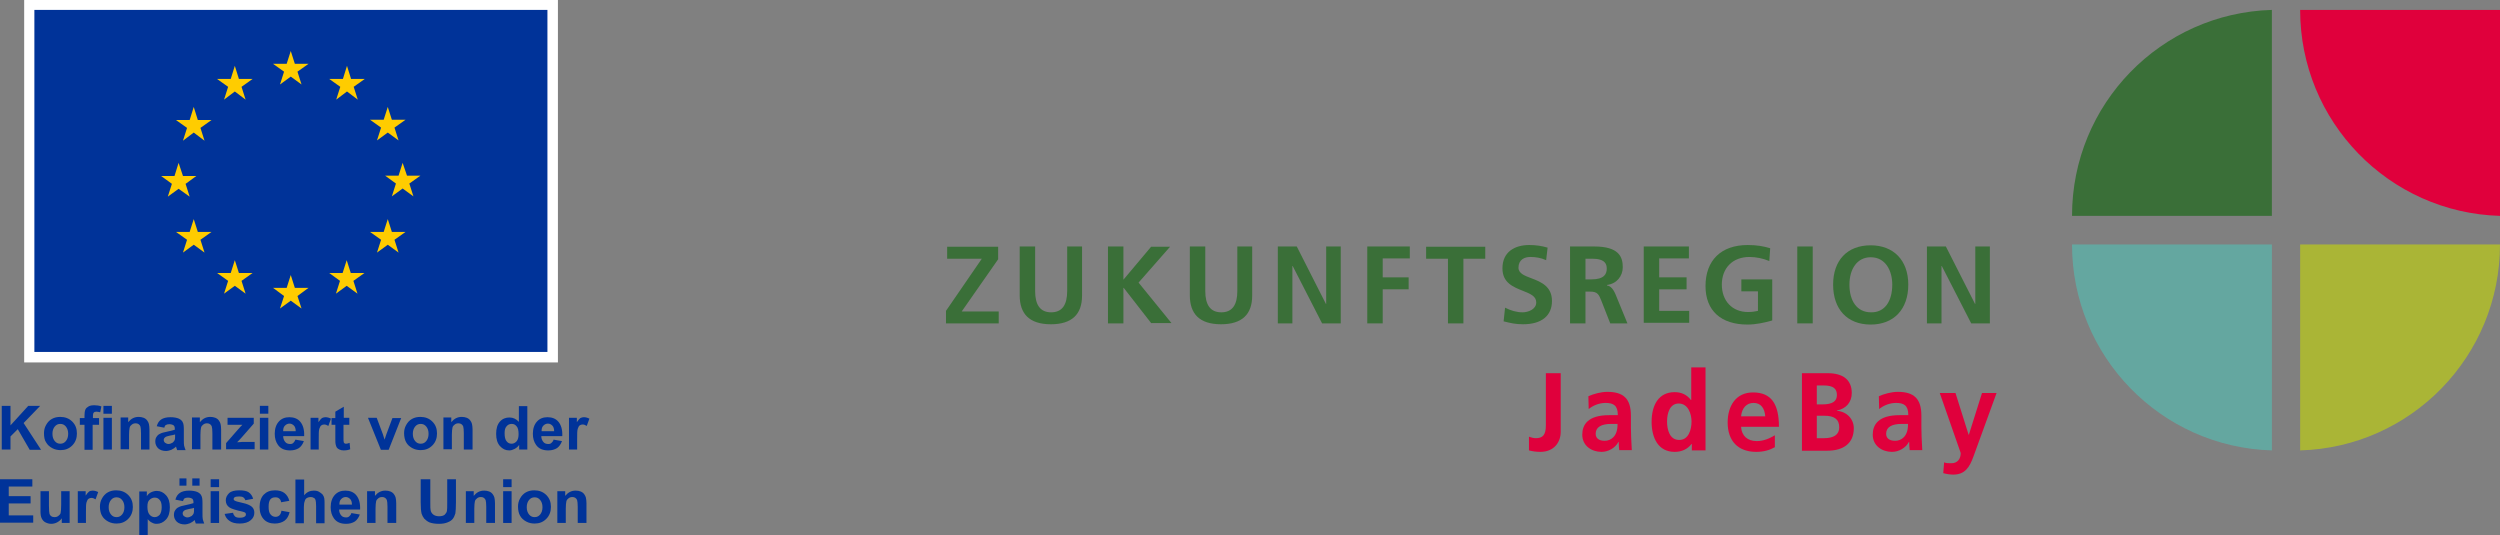<?xml version="1.0" encoding="utf-8"?>
<!-- Generator: Adobe Illustrator 26.3.1, SVG Export Plug-In . SVG Version: 6.00 Build 0)  -->
<svg version="1.1" id="Layer_1" xmlns="http://www.w3.org/2000/svg" xmlns:xlink="http://www.w3.org/1999/xlink" x="0px" y="0px"
	 viewBox="0 0 858.1 183.7" style="enable-background:new 0 0 858.1 183.7;" xml:space="preserve">
<rect x="0" y="0" width="858.1" height="183.7" fill="#808080" stroke="none"/>
<style type="text/css">
	.st0{fill:#FFFFFF;}
	.st1{fill:#003399;}
	.st2{fill:#FFCC00;}
	.st3{fill:#64A7A0;}
	.st4{fill:#AAB536;}
	.st5{fill:#3A6F38;}
	.st6{fill:#E0003C;}
</style>
<g>
	<g>
		<rect x="8.3" y="0" class="st0" width="183.2" height="124.4"/>
		<path class="st0" d="M99.8,63.4"/>
	</g>
	<g>
		<rect x="11.8" y="3.4" class="st1" width="176.1" height="117.4"/>
		<path class="st1" d="M99.8,62.1"/>
	</g>
	<g>
		<polygon class="st2" points="96.1,29 99.8,26.3 103.5,29 102.1,24.6 105.9,21.9 101.2,21.9 99.8,17.5 98.4,21.9 93.7,21.9 
			97.5,24.6 		"/>
		<polygon class="st2" points="76.9,34.2 80.6,31.4 84.3,34.2 82.9,29.8 86.7,27.1 82,27.1 80.6,22.6 79.2,27.1 74.5,27.1 
			78.3,29.8 		"/>
		<polygon class="st2" points="66.5,36.7 65.1,41.2 60.4,41.2 64.2,43.9 62.8,48.3 66.5,45.5 70.2,48.3 68.8,43.9 72.6,41.2 
			67.9,41.2 		"/>
		<polygon class="st2" points="61.3,64.8 65.1,67.5 63.7,63.1 67.4,60.4 62.8,60.4 61.3,55.9 59.9,60.4 55.3,60.4 59,63.1 
			57.6,67.5 		"/>
		<polygon class="st2" points="67.9,79.6 66.5,75.2 65.1,79.6 60.4,79.6 64.2,82.3 62.8,86.7 66.5,84 70.2,86.7 68.8,82.3 
			72.6,79.6 		"/>
		<polygon class="st2" points="82,93.7 80.6,89.3 79.2,93.7 74.5,93.7 78.3,96.4 76.9,100.8 80.6,98.1 84.3,100.8 82.9,96.4 
			86.7,93.7 		"/>
		<polygon class="st2" points="101.2,98.8 99.8,94.4 98.4,98.8 93.7,98.8 97.5,101.6 96.1,105.9 99.8,103.2 103.5,105.9 
			102.1,101.6 105.9,98.8 		"/>
		<polygon class="st2" points="120.4,93.7 119,89.3 117.6,93.7 113,93.7 116.7,96.4 115.3,100.8 119,98.1 122.7,100.8 121.3,96.4 
			125.1,93.7 		"/>
		<polygon class="st2" points="134.5,79.6 133.1,75.2 131.7,79.6 127,79.6 130.8,82.3 129.4,86.7 133.1,84 136.8,86.7 135.4,82.3 
			139.2,79.6 		"/>
		<polygon class="st2" points="144.3,60.3 139.7,60.3 138.2,55.9 136.8,60.3 132.2,60.3 135.9,63 134.5,67.4 138.2,64.7 141.9,67.4 
			140.5,63 		"/>
		<polygon class="st2" points="129.4,48.2 133.1,45.5 136.8,48.2 135.4,43.8 139.2,41.1 134.5,41.1 133.1,36.7 131.7,41.1 127,41.1 
			130.8,43.8 		"/>
		<polygon class="st2" points="119.1,22.6 117.7,27.1 113,27.1 116.8,29.8 115.4,34.2 119.1,31.4 122.8,34.2 121.4,29.8 125.2,27.1 
			120.5,27.1 		"/>
	</g>
</g>
<g>
	<path class="st1" d="M0.6,154.3v-15h3v6.7l6.1-6.7h4.1l-5.7,5.9l6,9.2h-3.9l-4.1-7.1l-2.5,2.5v4.5H0.6z"/>
	<path class="st1" d="M15.1,148.7c0-1,0.2-1.9,0.7-2.8s1.1-1.6,2-2.1c0.9-0.5,1.8-0.7,2.9-0.7c1.6,0,3,0.5,4.1,1.6
		c1.1,1.1,1.6,2.4,1.6,4.1c0,1.6-0.5,3-1.6,4.1c-1.1,1.1-2.4,1.6-4,1.6c-1,0-2-0.2-2.9-0.7s-1.6-1.1-2.1-2
		C15.3,151.1,15.1,150,15.1,148.7z M18,148.9c0,1.1,0.3,1.9,0.8,2.5s1.1,0.9,1.9,0.9s1.4-0.3,1.9-0.9s0.8-1.4,0.8-2.5
		c0-1.1-0.3-1.9-0.8-2.5s-1.1-0.9-1.9-0.9s-1.4,0.3-1.9,0.9S18,147.8,18,148.9z"/>
	<path class="st1" d="M27.4,143.5H29v-0.8c0-0.9,0.1-1.6,0.3-2.1c0.2-0.5,0.6-0.8,1.1-1.1c0.5-0.3,1.2-0.4,2-0.4
		c0.8,0,1.6,0.1,2.4,0.4l-0.4,2c-0.5-0.1-0.9-0.2-1.3-0.2c-0.4,0-0.7,0.1-0.9,0.3c-0.2,0.2-0.3,0.6-0.3,1.1v0.8H34v2.3h-2.2v8.6H29
		v-8.6h-1.6V143.5z M35.5,142v-2.7h2.9v2.7H35.5z M35.5,154.3v-10.9h2.9v10.9H35.5z"/>
	<path class="st1" d="M51.3,154.3h-2.9v-5.6c0-1.2-0.1-1.9-0.2-2.3c-0.1-0.3-0.3-0.6-0.6-0.8c-0.3-0.2-0.6-0.3-1-0.3
		c-0.5,0-0.9,0.1-1.3,0.4c-0.4,0.3-0.7,0.6-0.8,1.1c-0.1,0.5-0.2,1.3-0.2,2.5v4.9h-2.9v-10.9H44v1.6c1-1.2,2.1-1.8,3.6-1.8
		c0.6,0,1.2,0.1,1.7,0.3c0.5,0.2,0.9,0.5,1.2,0.9c0.3,0.4,0.5,0.8,0.6,1.2c0.1,0.5,0.2,1.1,0.2,1.9V154.3z"/>
	<path class="st1" d="M56.4,146.8l-2.6-0.5c0.3-1.1,0.8-1.8,1.5-2.3s1.8-0.8,3.2-0.8c1.3,0,2.2,0.2,2.9,0.5c0.6,0.3,1.1,0.7,1.3,1.2
		c0.3,0.5,0.4,1.3,0.4,2.6l0,3.4c0,1,0,1.7,0.1,2.1c0.1,0.5,0.3,0.9,0.5,1.5h-2.9c-0.1-0.2-0.2-0.5-0.3-0.9c0-0.2-0.1-0.3-0.1-0.3
		c-0.5,0.5-1,0.8-1.6,1.1c-0.6,0.2-1.2,0.4-1.8,0.4c-1.1,0-2-0.3-2.7-0.9c-0.6-0.6-1-1.4-1-2.3c0-0.6,0.1-1.2,0.4-1.6
		c0.3-0.5,0.7-0.9,1.2-1.1c0.5-0.3,1.3-0.5,2.3-0.7c1.3-0.3,2.3-0.5,2.8-0.7v-0.3c0-0.6-0.1-0.9-0.4-1.2c-0.3-0.2-0.8-0.4-1.5-0.4
		c-0.5,0-0.9,0.1-1.2,0.3C56.8,145.9,56.5,146.3,56.4,146.8z M60.2,149.1c-0.4,0.1-1,0.3-1.8,0.4c-0.8,0.2-1.3,0.3-1.6,0.5
		c-0.4,0.3-0.6,0.6-0.6,1c0,0.4,0.2,0.8,0.5,1s0.7,0.4,1.1,0.4c0.5,0,1-0.2,1.5-0.5c0.3-0.3,0.6-0.6,0.7-1c0.1-0.2,0.1-0.7,0.1-1.4
		V149.1z"/>
	<path class="st1" d="M75.8,154.3h-2.9v-5.6c0-1.2-0.1-1.9-0.2-2.3c-0.1-0.3-0.3-0.6-0.6-0.8c-0.3-0.2-0.6-0.3-1-0.3
		c-0.5,0-0.9,0.1-1.3,0.4c-0.4,0.3-0.7,0.6-0.8,1.1c-0.1,0.5-0.2,1.3-0.2,2.5v4.9h-2.9v-10.9h2.7v1.6c1-1.2,2.1-1.8,3.6-1.8
		c0.6,0,1.2,0.1,1.7,0.3c0.5,0.2,0.9,0.5,1.2,0.9c0.3,0.4,0.5,0.8,0.6,1.2s0.2,1.1,0.2,1.9V154.3z"/>
	<path class="st1" d="M77.6,154.3v-2.2l4.1-4.7c0.7-0.8,1.2-1.3,1.5-1.6c-0.3,0-0.8,0-1.3,0l-3.8,0v-2.4h9v2l-4.2,4.8l-1.5,1.6
		c0.8,0,1.3-0.1,1.5-0.1h4.5v2.5H77.6z"/>
	<path class="st1" d="M89.2,142v-2.7h2.9v2.7H89.2z M89.2,154.3v-10.9h2.9v10.9H89.2z"/>
	<path class="st1" d="M101.4,150.9l2.9,0.5c-0.4,1.1-1,1.9-1.7,2.4c-0.8,0.5-1.8,0.8-3,0.8c-1.9,0-3.3-0.6-4.2-1.9
		c-0.7-1-1.1-2.2-1.1-3.8c0-1.8,0.5-3.2,1.4-4.2c0.9-1,2.1-1.5,3.6-1.5c1.6,0,2.9,0.5,3.8,1.6c0.9,1.1,1.4,2.7,1.3,4.9h-7.2
		c0,0.9,0.3,1.5,0.7,2c0.4,0.5,1,0.7,1.7,0.7c0.5,0,0.8-0.1,1.1-0.4S101.2,151.4,101.4,150.9z M101.5,148c0-0.8-0.2-1.5-0.6-1.9
		c-0.4-0.4-0.9-0.7-1.5-0.7c-0.6,0-1.1,0.2-1.6,0.7s-0.6,1.1-0.6,1.9H101.5z"/>
	<path class="st1" d="M109.5,154.3h-2.9v-10.9h2.7v1.5c0.5-0.7,0.9-1.2,1.2-1.4c0.4-0.2,0.8-0.3,1.2-0.3c0.7,0,1.3,0.2,1.9,0.5
		l-0.9,2.5c-0.5-0.3-0.9-0.5-1.4-0.5c-0.4,0-0.7,0.1-1,0.3c-0.3,0.2-0.5,0.6-0.7,1.2c-0.2,0.6-0.2,1.8-0.2,3.7V154.3z"/>
	<path class="st1" d="M119.9,143.5v2.3h-2v4.4c0,0.9,0,1.4,0.1,1.6c0,0.1,0.1,0.3,0.3,0.4c0.1,0.1,0.3,0.1,0.5,0.1
		c0.3,0,0.7-0.1,1.2-0.3l0.2,2.2c-0.7,0.3-1.4,0.4-2.3,0.4c-0.5,0-1-0.1-1.4-0.3c-0.4-0.2-0.7-0.4-0.9-0.7c-0.2-0.3-0.3-0.7-0.4-1.1
		c-0.1-0.3-0.1-1-0.1-2v-4.7h-1.3v-2.3h1.3v-2.2l2.9-1.7v3.8H119.9z"/>
	<path class="st1" d="M130.7,154.3l-4.4-10.9h3l2.1,5.6l0.6,1.9c0.2-0.5,0.3-0.8,0.3-0.9c0.1-0.3,0.2-0.6,0.3-0.9l2.1-5.6h3
		l-4.3,10.9H130.7z"/>
	<path class="st1" d="M138.7,148.7c0-1,0.2-1.9,0.7-2.8c0.5-0.9,1.1-1.6,2-2.1c0.9-0.5,1.8-0.7,2.9-0.7c1.6,0,3,0.5,4.1,1.6
		c1.1,1.1,1.6,2.4,1.6,4.1c0,1.6-0.5,3-1.6,4.1c-1.1,1.1-2.4,1.6-4,1.6c-1,0-2-0.2-2.9-0.7c-0.9-0.5-1.6-1.1-2.1-2
		C139,151.1,138.7,150,138.7,148.7z M141.7,148.9c0,1.1,0.3,1.9,0.8,2.5c0.5,0.6,1.1,0.9,1.9,0.9s1.4-0.3,1.9-0.9
		c0.5-0.6,0.8-1.4,0.8-2.5c0-1.1-0.3-1.9-0.8-2.5c-0.5-0.6-1.1-0.9-1.9-0.9s-1.4,0.3-1.9,0.9C142,147,141.7,147.8,141.7,148.9z"/>
	<path class="st1" d="M162.1,154.3h-2.9v-5.6c0-1.2-0.1-1.9-0.2-2.3c-0.1-0.3-0.3-0.6-0.6-0.8c-0.3-0.2-0.6-0.3-1-0.3
		c-0.5,0-0.9,0.1-1.3,0.4c-0.4,0.3-0.7,0.6-0.8,1.1c-0.1,0.5-0.2,1.3-0.2,2.5v4.9h-2.9v-10.9h2.7v1.6c1-1.2,2.1-1.8,3.6-1.8
		c0.6,0,1.2,0.1,1.7,0.3c0.5,0.2,0.9,0.5,1.2,0.9c0.3,0.4,0.5,0.8,0.6,1.2c0.1,0.5,0.2,1.1,0.2,1.9V154.3z"/>
	<path class="st1" d="M180.9,154.3h-2.7v-1.6c-0.4,0.6-1,1.1-1.6,1.4c-0.6,0.3-1.2,0.5-1.8,0.5c-1.3,0-2.3-0.5-3.2-1.5
		c-0.9-1-1.3-2.4-1.3-4.2c0-1.8,0.4-3.2,1.3-4.2c0.9-1,2-1.4,3.3-1.4c1.2,0,2.3,0.5,3.2,1.5v-5.4h2.9V154.3z M173.2,148.7
		c0,1.2,0.2,2,0.5,2.5c0.5,0.8,1.1,1.1,1.9,1.1c0.7,0,1.2-0.3,1.7-0.8c0.5-0.6,0.7-1.4,0.7-2.5c0-1.2-0.2-2.2-0.7-2.7
		c-0.5-0.6-1-0.8-1.7-0.8c-0.7,0-1.3,0.3-1.7,0.8C173.4,146.8,173.2,147.6,173.2,148.7z"/>
	<path class="st1" d="M190,150.9l2.9,0.5c-0.4,1.1-1,1.9-1.7,2.4c-0.8,0.5-1.8,0.8-3,0.8c-1.9,0-3.3-0.6-4.2-1.9
		c-0.7-1-1.1-2.2-1.1-3.8c0-1.8,0.5-3.2,1.4-4.2c0.9-1,2.1-1.5,3.6-1.5c1.6,0,2.9,0.5,3.8,1.6c0.9,1.1,1.4,2.7,1.3,4.9h-7.2
		c0,0.9,0.3,1.5,0.7,2c0.4,0.5,1,0.7,1.7,0.7c0.5,0,0.8-0.1,1.1-0.4S189.9,151.4,190,150.9z M190.2,148c0-0.8-0.2-1.5-0.6-1.9
		c-0.4-0.4-0.9-0.7-1.5-0.7c-0.6,0-1.1,0.2-1.6,0.7s-0.6,1.1-0.6,1.9H190.2z"/>
	<path class="st1" d="M198.2,154.3h-2.9v-10.9h2.7v1.5c0.5-0.7,0.9-1.2,1.2-1.4c0.4-0.2,0.8-0.3,1.2-0.3c0.7,0,1.3,0.2,1.9,0.5
		l-0.9,2.5c-0.5-0.3-0.9-0.5-1.4-0.5c-0.4,0-0.7,0.1-1,0.3c-0.3,0.2-0.5,0.6-0.7,1.2c-0.2,0.6-0.2,1.8-0.2,3.7V154.3z"/>
	<path class="st1" d="M0,179.5v-15h11.1v2.5H3v3.3h7.5v2.5H3v4.1h8.4v2.5H0z"/>
	<path class="st1" d="M21.2,179.5v-1.6c-0.4,0.6-0.9,1-1.6,1.4c-0.6,0.3-1.3,0.5-2,0.5c-0.7,0-1.4-0.2-2-0.5c-0.6-0.3-1-0.8-1.3-1.4
		c-0.3-0.6-0.4-1.4-0.4-2.4v-6.9h2.9v5c0,1.5,0.1,2.5,0.2,2.8c0.1,0.3,0.3,0.6,0.6,0.8c0.3,0.2,0.6,0.3,1.1,0.3
		c0.5,0,0.9-0.1,1.3-0.4c0.4-0.3,0.7-0.6,0.8-1c0.1-0.4,0.2-1.4,0.2-2.9v-4.6h2.9v10.9H21.2z"/>
	<path class="st1" d="M29.6,179.5h-2.9v-10.9h2.7v1.5c0.5-0.7,0.9-1.2,1.2-1.4s0.8-0.3,1.2-0.3c0.7,0,1.3,0.2,1.9,0.5l-0.9,2.5
		c-0.5-0.3-0.9-0.5-1.4-0.5c-0.4,0-0.7,0.1-1,0.3c-0.3,0.2-0.5,0.6-0.7,1.2c-0.2,0.6-0.2,1.8-0.2,3.7V179.5z"/>
	<path class="st1" d="M34.3,173.9c0-1,0.2-1.9,0.7-2.8s1.1-1.6,2-2.1c0.9-0.5,1.8-0.7,2.9-0.7c1.6,0,3,0.5,4.1,1.6
		c1.1,1.1,1.6,2.4,1.6,4.1c0,1.6-0.5,3-1.6,4.1c-1.1,1.1-2.4,1.6-4,1.6c-1,0-2-0.2-2.9-0.7s-1.6-1.1-2.1-2
		C34.6,176.3,34.3,175.2,34.3,173.9z M37.3,174.1c0,1.1,0.3,1.9,0.8,2.5s1.1,0.9,1.9,0.9s1.4-0.3,1.9-0.9s0.8-1.4,0.8-2.5
		c0-1.1-0.3-1.9-0.8-2.5s-1.1-0.9-1.9-0.9s-1.4,0.3-1.9,0.9S37.3,173,37.3,174.1z"/>
	<path class="st1" d="M47.7,168.7h2.7v1.6c0.3-0.5,0.8-1,1.4-1.3s1.3-0.5,2-0.5c1.3,0,2.3,0.5,3.2,1.5s1.3,2.4,1.3,4.1
		c0,1.8-0.4,3.2-1.3,4.2c-0.9,1-2,1.5-3.2,1.5c-0.6,0-1.1-0.1-1.6-0.4c-0.5-0.2-1-0.6-1.5-1.2v5.5h-2.9V168.7z M50.6,173.9
		c0,1.2,0.2,2.1,0.7,2.7c0.5,0.6,1.1,0.9,1.8,0.9c0.7,0,1.2-0.3,1.7-0.8c0.4-0.5,0.7-1.4,0.7-2.6c0-1.1-0.2-2-0.7-2.5
		c-0.5-0.6-1-0.8-1.7-0.8c-0.7,0-1.3,0.3-1.8,0.8C50.8,172,50.6,172.8,50.6,173.9z"/>
	<path class="st1" d="M62.8,172l-2.6-0.5c0.3-1.1,0.8-1.8,1.5-2.3s1.8-0.8,3.2-0.8c1.3,0,2.2,0.2,2.9,0.5c0.6,0.3,1.1,0.7,1.3,1.2
		c0.3,0.5,0.4,1.3,0.4,2.6l0,3.4c0,1,0,1.7,0.1,2.1c0.1,0.5,0.3,0.9,0.5,1.5h-2.9c-0.1-0.2-0.2-0.5-0.3-0.9c0-0.2-0.1-0.3-0.1-0.3
		c-0.5,0.5-1,0.8-1.6,1.1c-0.6,0.2-1.2,0.4-1.8,0.4c-1.1,0-2-0.3-2.7-0.9c-0.6-0.6-1-1.4-1-2.3c0-0.6,0.1-1.2,0.4-1.6
		c0.3-0.5,0.7-0.9,1.2-1.1c0.5-0.3,1.3-0.5,2.3-0.7c1.3-0.3,2.3-0.5,2.8-0.7v-0.3c0-0.6-0.1-0.9-0.4-1.2c-0.3-0.2-0.8-0.4-1.5-0.4
		c-0.5,0-0.9,0.1-1.2,0.3C63.2,171.1,63,171.5,62.8,172z M61.6,166.7v-2.5H64v2.5H61.6z M66.7,174.3c-0.4,0.1-1,0.3-1.8,0.4
		c-0.8,0.2-1.3,0.3-1.6,0.5c-0.4,0.3-0.6,0.6-0.6,1c0,0.4,0.2,0.8,0.5,1s0.7,0.4,1.1,0.4c0.5,0,1-0.2,1.5-0.5c0.3-0.3,0.6-0.6,0.7-1
		c0.1-0.2,0.1-0.7,0.1-1.4V174.3z M66,166.7v-2.5h2.5v2.5H66z"/>
	<path class="st1" d="M72.3,167.2v-2.7h2.9v2.7H72.3z M72.3,179.5v-10.9h2.9v10.9H72.3z"/>
	<path class="st1" d="M77.1,176.4L80,176c0.1,0.6,0.4,1,0.7,1.3c0.4,0.3,0.9,0.4,1.6,0.4c0.7,0,1.3-0.1,1.7-0.4
		c0.3-0.2,0.4-0.4,0.4-0.8c0-0.2-0.1-0.4-0.2-0.5c-0.1-0.1-0.5-0.3-1-0.4c-2.3-0.5-3.8-1-4.4-1.4c-0.9-0.6-1.3-1.4-1.3-2.5
		c0-0.9,0.4-1.7,1.1-2.4s1.9-1,3.5-1c1.5,0,2.6,0.2,3.3,0.7c0.7,0.5,1.2,1.2,1.5,2.2l-2.7,0.5c-0.1-0.4-0.3-0.7-0.7-1
		c-0.3-0.2-0.8-0.3-1.4-0.3c-0.8,0-1.3,0.1-1.6,0.3c-0.2,0.2-0.3,0.3-0.3,0.6c0,0.2,0.1,0.4,0.3,0.5c0.3,0.2,1.2,0.5,2.7,0.8
		c1.5,0.3,2.6,0.8,3.2,1.3c0.6,0.5,0.9,1.2,0.9,2.1c0,1-0.4,1.9-1.3,2.6c-0.8,0.7-2.1,1.1-3.7,1.1c-1.5,0-2.7-0.3-3.5-0.9
		C78,178.3,77.4,177.5,77.1,176.4z"/>
	<path class="st1" d="M99.3,171.9l-2.8,0.5c-0.1-0.6-0.3-1-0.7-1.3c-0.3-0.3-0.8-0.4-1.3-0.4c-0.7,0-1.3,0.2-1.7,0.7
		c-0.4,0.5-0.6,1.3-0.6,2.5c0,1.3,0.2,2.2,0.7,2.7c0.4,0.5,1,0.8,1.7,0.8c0.5,0,1-0.2,1.3-0.5c0.3-0.3,0.6-0.8,0.7-1.6l2.8,0.5
		c-0.3,1.3-0.9,2.3-1.7,2.9s-2,1-3.4,1c-1.6,0-2.9-0.5-3.8-1.5c-0.9-1-1.4-2.4-1.4-4.2c0-1.8,0.5-3.2,1.4-4.2c1-1,2.2-1.5,3.9-1.5
		c1.3,0,2.4,0.3,3.2,0.9C98.4,169.8,99,170.7,99.3,171.9z"/>
	<path class="st1" d="M104.4,164.5v5.5c0.9-1.1,2-1.6,3.3-1.6c0.7,0,1.3,0.1,1.8,0.4s0.9,0.6,1.2,0.9c0.3,0.4,0.5,0.8,0.6,1.3
		c0.1,0.5,0.1,1.2,0.1,2.2v6.4h-2.9v-5.8c0-1.1-0.1-1.9-0.2-2.2c-0.1-0.3-0.3-0.6-0.6-0.7c-0.3-0.2-0.6-0.3-1-0.3
		c-0.5,0-0.9,0.1-1.3,0.3s-0.7,0.6-0.8,1.1c-0.2,0.5-0.3,1.2-0.3,2.1v5.5h-2.9v-15H104.4z"/>
	<path class="st1" d="M120.6,176.1l2.9,0.5c-0.4,1.1-1,1.9-1.7,2.4c-0.8,0.5-1.8,0.8-3,0.8c-1.9,0-3.3-0.6-4.2-1.9
		c-0.7-1-1.1-2.2-1.1-3.8c0-1.8,0.5-3.2,1.4-4.2c0.9-1,2.1-1.5,3.6-1.5c1.6,0,2.9,0.5,3.8,1.6c0.9,1.1,1.4,2.7,1.3,4.9h-7.2
		c0,0.9,0.3,1.5,0.7,2c0.4,0.5,1,0.7,1.7,0.7c0.5,0,0.8-0.1,1.1-0.4S120.5,176.6,120.6,176.1z M120.8,173.2c0-0.8-0.2-1.5-0.6-1.9
		c-0.4-0.4-0.9-0.7-1.5-0.7c-0.6,0-1.1,0.2-1.6,0.7s-0.6,1.1-0.6,1.9H120.8z"/>
	<path class="st1" d="M135.9,179.5H133V174c0-1.2-0.1-1.9-0.2-2.3c-0.1-0.3-0.3-0.6-0.6-0.8c-0.3-0.2-0.6-0.3-1-0.3
		c-0.5,0-0.9,0.1-1.3,0.4c-0.4,0.3-0.7,0.6-0.8,1.1c-0.1,0.5-0.2,1.3-0.2,2.5v4.9H126v-10.9h2.7v1.6c1-1.2,2.1-1.8,3.6-1.8
		c0.6,0,1.2,0.1,1.7,0.3c0.5,0.2,0.9,0.5,1.2,0.9c0.3,0.4,0.5,0.8,0.6,1.2c0.1,0.5,0.2,1.1,0.2,1.9V179.5z"/>
	<path class="st1" d="M144.7,164.5h3v8.1c0,1.3,0,2.1,0.1,2.5c0.1,0.6,0.4,1.1,0.9,1.5c0.5,0.4,1.2,0.6,2,0.6c0.9,0,1.5-0.2,1.9-0.5
		c0.4-0.4,0.7-0.8,0.8-1.3c0.1-0.5,0.1-1.4,0.1-2.6v-8.3h3v7.9c0,1.8-0.1,3.1-0.2,3.8c-0.2,0.7-0.5,1.4-0.9,1.9
		c-0.4,0.5-1,0.9-1.8,1.2c-0.7,0.3-1.7,0.5-2.9,0.5c-1.4,0-2.5-0.2-3.3-0.5c-0.7-0.3-1.3-0.8-1.8-1.3c-0.4-0.5-0.7-1.1-0.9-1.7
		c-0.2-0.9-0.3-2.1-0.3-3.8V164.5z"/>
	<path class="st1" d="M169.8,179.5h-2.9V174c0-1.2-0.1-1.9-0.2-2.3c-0.1-0.3-0.3-0.6-0.6-0.8c-0.3-0.2-0.6-0.3-1-0.3
		c-0.5,0-0.9,0.1-1.3,0.4c-0.4,0.3-0.7,0.6-0.8,1.1c-0.1,0.5-0.2,1.3-0.2,2.5v4.9h-2.9v-10.9h2.7v1.6c1-1.2,2.1-1.8,3.6-1.8
		c0.6,0,1.2,0.1,1.7,0.3c0.5,0.2,0.9,0.5,1.2,0.9c0.3,0.4,0.5,0.8,0.6,1.2c0.1,0.5,0.2,1.1,0.2,1.9V179.5z"/>
	<path class="st1" d="M172.7,167.2v-2.7h2.9v2.7H172.7z M172.7,179.5v-10.9h2.9v10.9H172.7z"/>
	<path class="st1" d="M177.8,173.9c0-1,0.2-1.9,0.7-2.8c0.5-0.9,1.1-1.6,2-2.1c0.9-0.5,1.8-0.7,2.9-0.7c1.6,0,3,0.5,4.1,1.6
		c1.1,1.1,1.6,2.4,1.6,4.1c0,1.6-0.5,3-1.6,4.1c-1.1,1.1-2.4,1.6-4,1.6c-1,0-2-0.2-2.9-0.7c-0.9-0.5-1.6-1.1-2.1-2
		C178.1,176.3,177.8,175.2,177.8,173.9z M180.8,174.1c0,1.1,0.3,1.9,0.8,2.5c0.5,0.6,1.1,0.9,1.9,0.9s1.4-0.3,1.9-0.9
		c0.5-0.6,0.8-1.4,0.8-2.5c0-1.1-0.3-1.9-0.8-2.5c-0.5-0.6-1.1-0.9-1.9-0.9s-1.4,0.3-1.9,0.9C181.1,172.2,180.8,173,180.8,174.1z"/>
	<path class="st1" d="M201.2,179.5h-2.9V174c0-1.2-0.1-1.9-0.2-2.3c-0.1-0.3-0.3-0.6-0.6-0.8c-0.3-0.2-0.6-0.3-1-0.3
		c-0.5,0-0.9,0.1-1.3,0.4c-0.4,0.3-0.7,0.6-0.8,1.1c-0.1,0.5-0.2,1.3-0.2,2.5v4.9h-2.9v-10.9h2.7v1.6c1-1.2,2.1-1.8,3.6-1.8
		c0.6,0,1.2,0.1,1.7,0.3c0.5,0.2,0.9,0.5,1.2,0.9c0.3,0.4,0.5,0.8,0.6,1.2c0.1,0.5,0.2,1.1,0.2,1.9V179.5z"/>
</g>
<g>
	<path class="st3" d="M779.8,83.9h-68.6c0,38.4,30.5,69.6,68.6,70.7V83.9z"/>
	<path class="st4" d="M789.5,83.9h68.6c0,38.4-30.5,69.6-68.6,70.7V83.9z"/>
	<path class="st5" d="M779.8,74.1h-68.6c0-38.4,30.5-69.6,68.6-70.7V74.1z"/>
	<path class="st6" d="M858.1,3.4h-68.6c0,38.4,30.5,69.6,68.6,70.7V3.4z"/>
</g>
<g>
	<path class="st6" d="M524.8,149.9c0.8,0.3,1.6,0.5,2.4,0.5c2.2,0,3.4-1,3.4-4.3v-18h5.1v20.1c0,3.6-2.3,6.9-7,6.9
		c-1.5,0-2.7-0.2-3.9-0.5V149.9z"/>
	<path class="st6" d="M555.8,154.6c-0.1-0.7-0.2-2.1-0.2-2.9h-0.1c-1.1,2.1-3.5,3.4-5.8,3.4c-3.4,0-6.6-2.1-6.6-5.9
		c0-3.4,1.9-6.7,9.2-6.7h3v-0.1c0-3.3-1.6-4.1-4.2-4.1c-2.1,0-4.2,0.8-5.8,2.1l-0.1-4.4c1.8-0.8,4.3-1.5,6.5-1.5
		c5.6,0,8.1,2.4,8.1,8.2v4c0,1,0.1,5.1,0.3,7.8H555.8z M555.3,145.5h-2.2c-3.5,0-5.4,1.1-5.4,3.4c0,1.5,1.1,2.4,3.1,2.4
		c2.2,0,4.4-1.6,4.4-5.5V145.5z"/>
	<path class="st6" d="M580.7,154.6v-2.2h-0.1c-1.5,1.9-3.5,2.7-5.8,2.7c-5.7,0-7.9-4.9-7.9-10.3c0-5.9,2.5-10.2,7.9-10.2
		c2.4,0,4.2,0.9,5.6,2.7h0.1v-11.2h4.9v28.5H580.7z M580.6,144.7c0-2.7-1.2-6.2-4.4-6.2c-3,0-4,3.2-4,6.2c0,2.8,0.9,6.3,4.1,6.3
		C579.5,151.1,580.6,147.6,580.6,144.7z"/>
	<path class="st6" d="M609.2,153.5c-1.8,1-3.8,1.6-6.4,1.6c-6.2,0-9.8-3.7-9.8-10.1c0-5.5,2.7-10.3,8.7-10.3c6.4,0,8.9,4.1,8.9,11.8
		h-13c0.2,3.1,2.2,4.9,5.4,4.9c2.3,0,4.4-0.9,6.2-2V153.5z M605.9,142.9c-0.2-2.8-1.5-4.6-4-4.6c-2.4,0-4,1.7-4.3,4.6H605.9z"/>
	<path class="st6" d="M618.5,154.6v-26.5h8.9c5.2,0,8.2,2.3,8.2,6.8c0,3.1-1.9,5.4-5.1,6v0.1c3.5,0.3,5.8,2.9,5.8,6
		c0,5.2-3.6,7.7-9.1,7.7H618.5z M625.6,138.8c3.4,0,4.9-1.1,4.9-3.2c0-2-1-3.3-4.6-3.3h-2.3v6.5H625.6z M626.1,150.4
		c3.3,0,5.2-1.2,5.2-3.7c0-2.8-1.7-4-5.1-4h-2.6v7.7H626.1z"/>
	<path class="st6" d="M655.5,154.6c-0.1-0.7-0.2-2.1-0.2-2.9h-0.1c-1.1,2.1-3.5,3.4-5.8,3.4c-3.4,0-6.6-2.1-6.6-5.9
		c0-3.4,1.9-6.7,9.2-6.7h3v-0.1c0-3.3-1.6-4.1-4.2-4.1c-2.1,0-4.2,0.8-5.8,2.1l-0.1-4.4c1.8-0.8,4.3-1.5,6.5-1.5
		c5.6,0,8.1,2.4,8.1,8.2v4c0,1,0.1,5.1,0.3,7.8H655.5z M655,145.5h-2.2c-3.5,0-5.4,1.1-5.4,3.4c0,1.5,1.1,2.4,3.1,2.4
		c2.2,0,4.4-1.6,4.4-5.5V145.5z"/>
	<path class="st6" d="M667.3,158.7c0.7,0.3,1.5,0.3,2.5,0.3c2.1,0,3.2-1.5,3.2-3.5l-7.2-20.6h5.4l4.5,14.3h0.1l4.5-14.3h5l-7.9,21.7
		c-1.4,3.9-3,6.3-7,6.3c-1.1,0-2.3-0.2-3.4-0.5L667.3,158.7z"/>
</g>
<g>
	<g>
		<path class="st5" d="M324.7,111v-4.3L337,88.8h-11.9v-4.1h17.5v4.3l-12.5,17.9h12.7v4.1H324.7z"/>
		<path class="st5" d="M366.1,84.6h5.3v16.9c0,6.4-3.5,9.8-10.7,9.8c-7.5,0-10.7-3.7-10.7-9.9V84.6h5.3v15.3c0,4.7,1.7,7.3,5.5,7.3
			s5.5-2.6,5.5-7.3V84.6z"/>
		<path class="st5" d="M395.2,111l-9.5-12.2h-0.1V111h-5.3V84.6h5.3V96l9.5-11.3h6.5L390.8,97l11.3,13.9H395.2z"/>
		<path class="st5" d="M424.5,84.6h5.3v16.9c0,6.4-3.5,9.8-10.7,9.8c-7.5,0-10.7-3.7-10.7-9.9V84.6h5.3v15.3c0,4.7,1.7,7.3,5.5,7.3
			s5.5-2.6,5.5-7.3V84.6z"/>
		<path class="st5" d="M453.8,111l-10.1-19.7h-0.1V111h-5V84.6h6.5l10,19.7h0.1V84.6h5V111H453.8z"/>
		<path class="st5" d="M469.3,111V84.6h14.6v4.1h-9.3v6.5h8.9v4.1h-8.9V111H469.3z"/>
		<path class="st5" d="M497,111V88.8h-7.5v-4.1h20.3v4.1h-7.5V111H497z"/>
		<path class="st5" d="M516.6,105.6c1.9,1,4,1.6,6,1.6c1.9,0,4.7-1,4.7-3.4c0-2-1.8-2.9-4.4-3.9c-3.5-1.4-7.2-2.8-7.2-7.8
			c0-5.7,4.3-8,9.2-8c2.2,0,4.3,0.3,6.3,0.9l-0.5,4.3c-1.8-0.8-3.6-1.1-5.4-1.1c-2,0-4.1,0.9-4.1,3.7c0,2,2.3,2.8,4.4,3.6
			c3.5,1.3,7.1,2.9,7.1,7.8c0,5.1-3.6,8-9.9,8c-2.7,0-4.2-0.4-6.7-1L516.6,105.6z"/>
	</g>
	<path class="st5" d="M552.7,111l-3.1-7.9c-0.8-2-1.3-3-3.7-3h-1.7V111h-5.3V84.6h8.3c8.5,0,9.8,3.6,9.8,7.1c0,3.1-2.1,5.7-5.4,6.1
		V98c1.1,0.1,2.1,1.1,2.9,3l4.1,10H552.7z M546.2,95.9c4.5,0,5.3-1.9,5.3-3.7c0-1.4-0.4-3.4-5-3.4h-2.3v7.1H546.2z"/>
	<path class="st5" d="M564.2,111V84.6h15.5v4.1h-10.2v6.5h9.4v4.1h-9.4v7.4h10.3v4.1H564.2z"/>
	<path class="st5" d="M603.3,100h-5.6v-4.1h10.6V110c-2.8,0.8-5.7,1.4-8.5,1.4c-9,0-14.4-4.7-14.4-13.2c0-8.8,5.3-14.1,14.5-14.1
		c3,0,5.4,0.4,7.7,1.1l-0.3,4.4c-2.1-0.9-4.6-1.4-6.8-1.4c-5.9,0-9.5,3.9-9.5,9.5c0,5.5,3.5,9.4,9,9.4c1.4,0,2.5-0.2,3.4-0.4V100z"
		/>
	<path class="st5" d="M616.9,111V84.6h5.3V111H616.9z"/>
	<path class="st5" d="M629.2,97.7c0-8.3,4.8-13.5,12.9-13.5c7.7,0,12.9,5,12.9,13.5c0,8.5-5,13.7-12.9,13.7
		C634,111.4,629.2,106.1,629.2,97.7z M649.5,97.7c0-4.8-2.3-9.4-7.4-9.4c-4.7,0-7.3,4.1-7.3,9.4c0,5.6,2.6,9.5,7.4,9.5
		C647,107.3,649.5,103.3,649.5,97.7z"/>
	<path class="st5" d="M676.6,111l-10.1-19.7h-0.1V111h-5V84.6h6.5l10,19.7h0.1V84.6h5V111H676.6z"/>
</g>
</svg>
